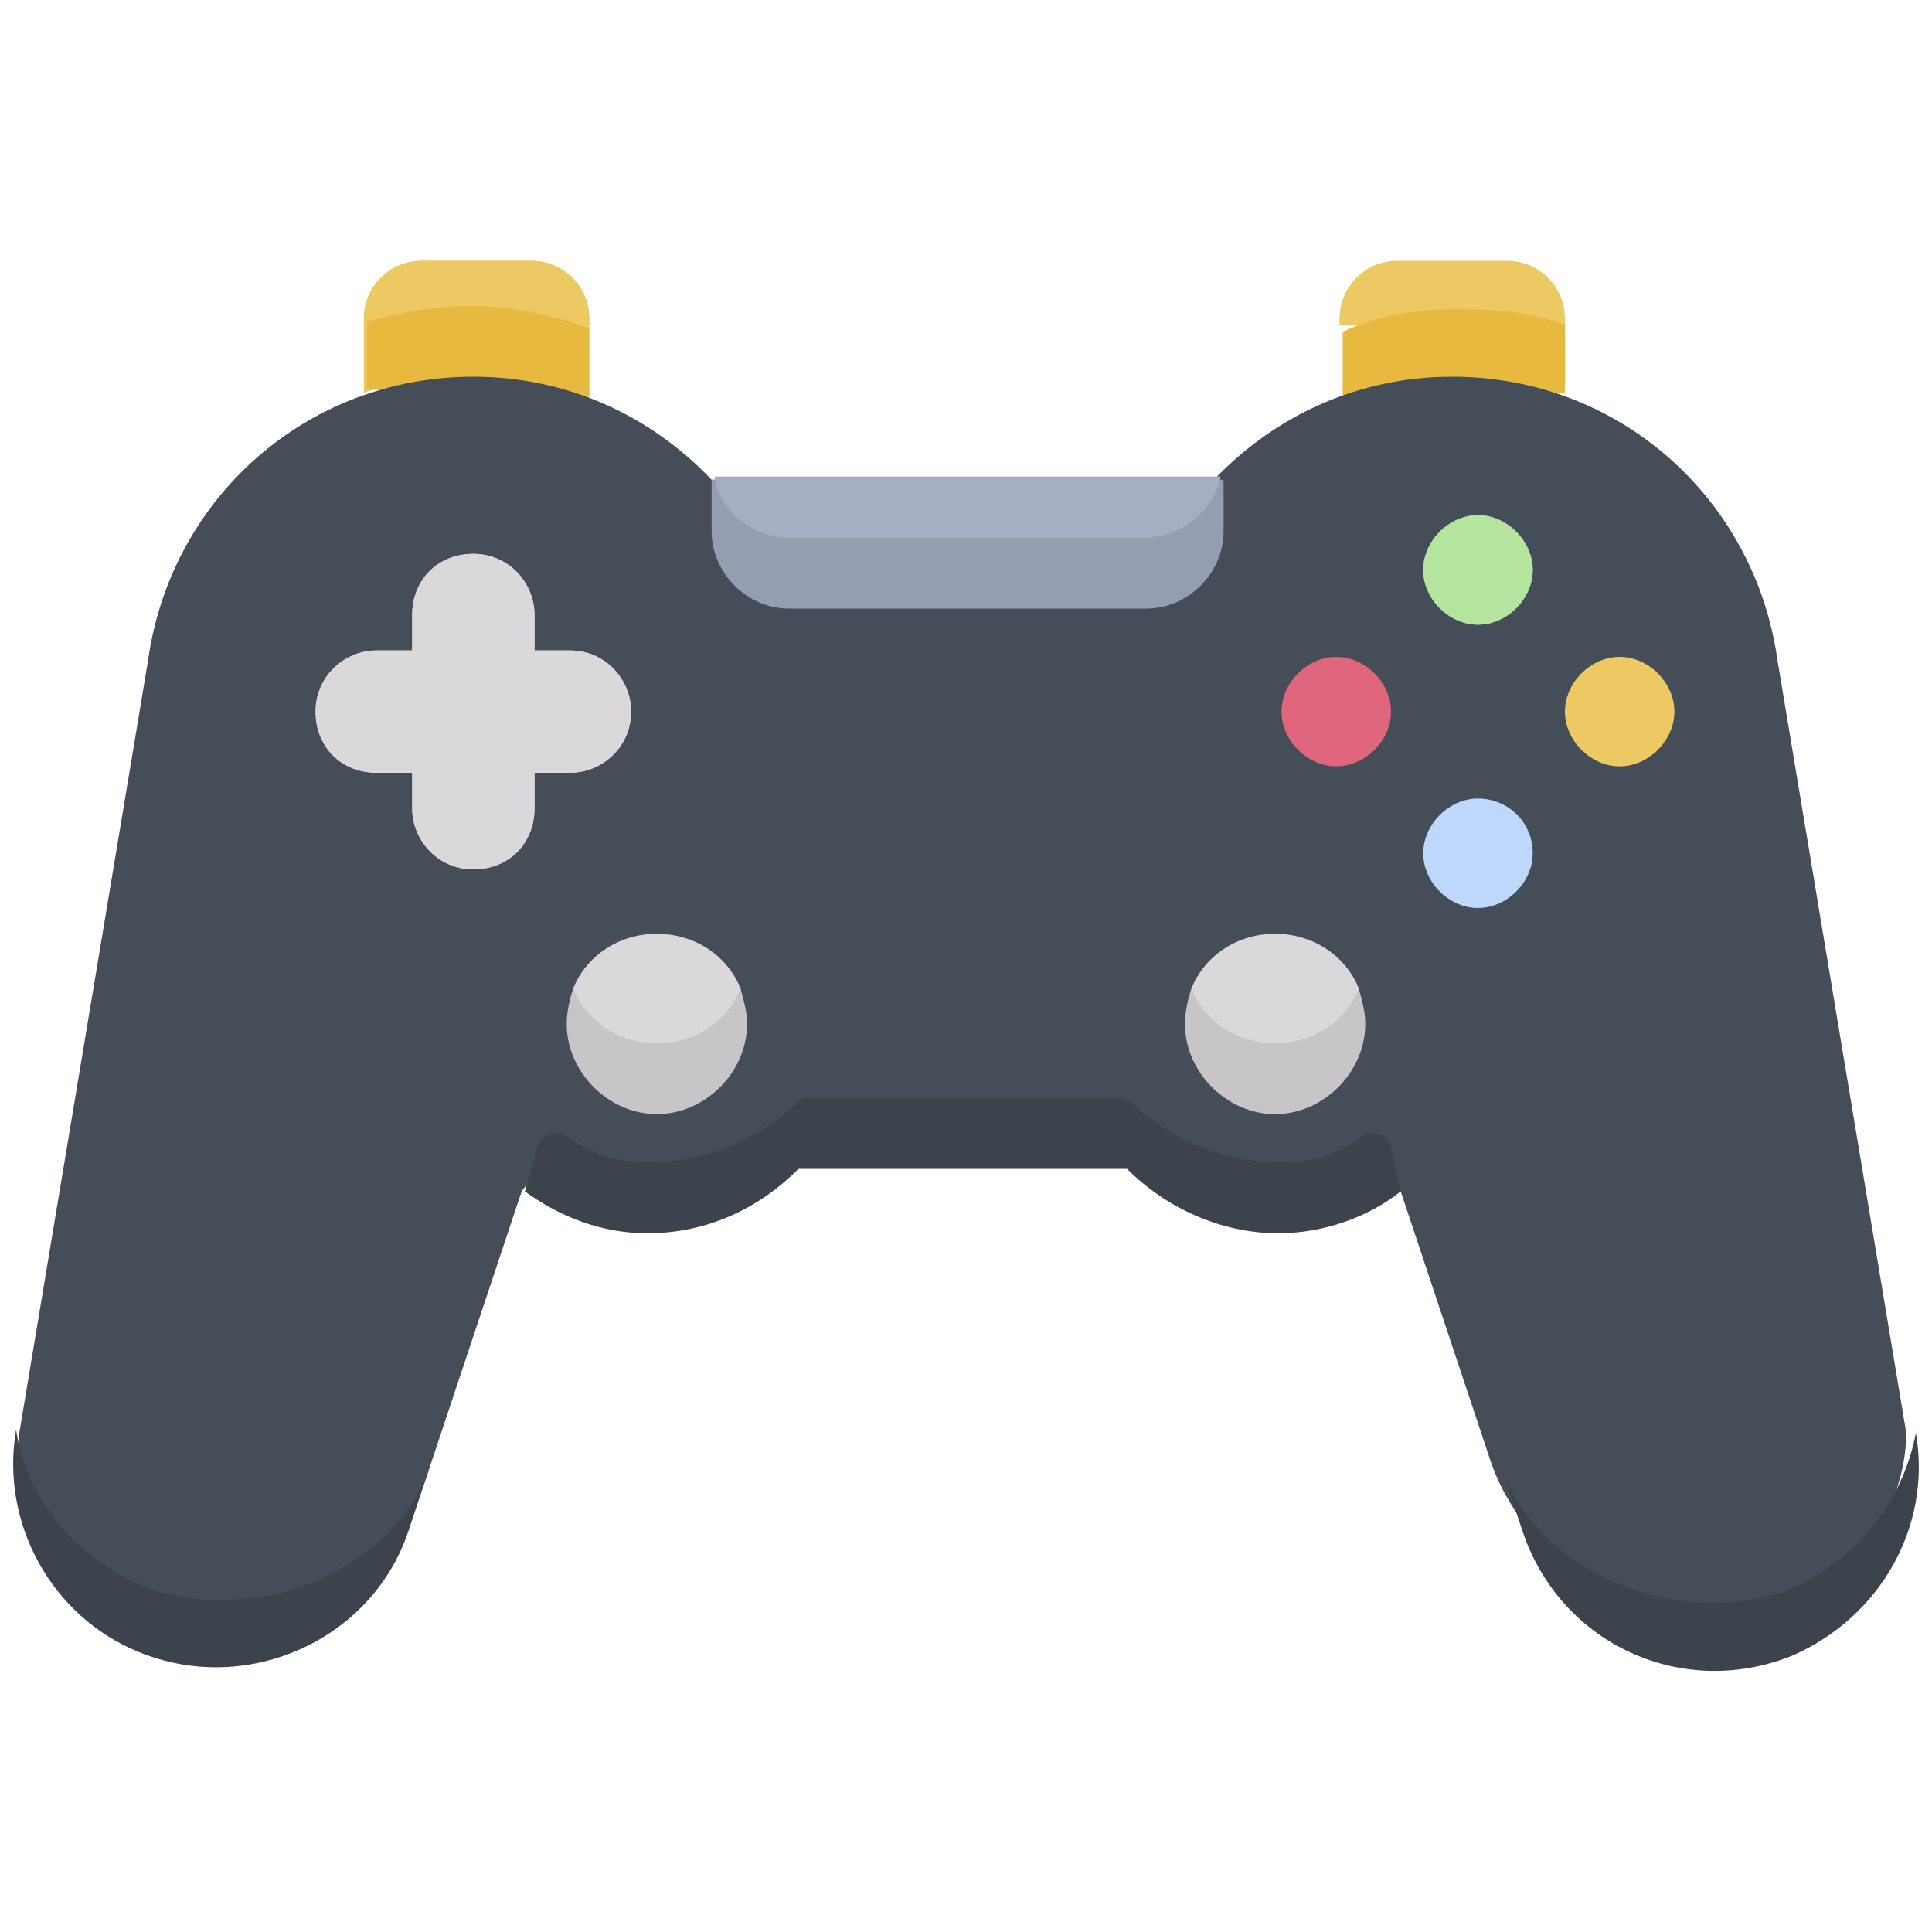 <?xml version="1.0" encoding="utf-8"?>
<!-- Generator: Adobe Illustrator 25.4.1, SVG Export Plug-In . SVG Version: 6.00 Build 0)  -->
<svg version="1.1" id="Capa_1" xmlns="http://www.w3.org/2000/svg" xmlns:xlink="http://www.w3.org/1999/xlink" x="0px" y="0px"
	 width="60px" height="60px" viewBox="0 0 60 60" style="enable-background:new 0 0 60 60;" xml:space="preserve">
<style type="text/css">
	.st0{fill:#EDC963;}
	.st1{fill:#E7B93E;}
	.st2{fill:#454D58;}
	.st3{fill:#3C434C;}
	.st4{fill:#DAD8DB;}
	.st5{fill:#B3E59F;}
	.st6{fill:#C4DBF9;}
	.st7{fill:#BED8FB;}
	.st8{fill:#DF667C;}
	.st9{fill:#A6AEC4;}
	.st10{fill:#C8C5C9;}
	.st11{fill:#959DB0;}
</style>
<g>
	<path class="st0" d="M18.3,10.2V9.9c0-1-0.8-1.8-1.8-1.8h-3.4c-1,0-1.8,0.8-1.8,1.8v0.1L18.3,10.2z"/>
	<path class="st0" d="M48.6,10.1V9.9c0-1-0.8-1.8-1.8-1.8h-3.4c-1,0-1.8,0.8-1.8,1.8v0.2L48.6,10.1z"/>
	<path class="st1" d="M48.6,12.2v-2.1c-1-0.4-2.1-0.5-3.3-0.5c-1.3,0-2.5,0.2-3.6,0.7v2.1L48.6,12.2z"/>
	<path class="st0" d="M14.7,11.7c1.3,0,2.5,0.2,3.6,0.7V9.9c0-1-0.8-1.8-1.8-1.8h-3.4c-1,0-1.8,0.8-1.8,1.8v2.3
		C12.4,11.8,13.5,11.7,14.7,11.7z"/>
	<path class="st1" d="M18.3,12.3v-2.1c-1.1-0.4-2.4-0.7-3.6-0.7c-1.2,0-2.3,0.2-3.3,0.5v2.1L18.3,12.3z"/>
	<path class="st2" d="M4.3,50.1c5.4,2.4,8-1.2,9.1-4.7l2.8-8.4c0,0,0,0,0,0l0,0l0.6-0.8c0,0,1.7,0.9,3.2,0.9c1.8,0,3.4-0.7,4.6-1.8
		c0.1-0.1,0.3-0.2,0.4-0.2h9.7c0.2,0,0.3,0.1,0.4,0.2c1.2,1.1,2.8,1.8,4.6,1.8c1.5,0,3.2-0.9,3.2-0.9l0.6,0.8l2.8,8.4
		c1.2,3.5,5.8,6.3,9.1,4.9c2-0.9,3.8-3.4,3.8-5.8l-4-24l0,0c-0.7-5-4.9-8.8-10.1-8.8c-2.9,0-5.5,1.2-7.4,3.2H22.1
		c-1.9-2-4.5-3.2-7.4-3.2c-5.2,0-9.4,3.8-10.1,8.8l0,0l-4,24l0,0C0.4,47.4,2.3,49.2,4.3,50.1L4.3,50.1z"/>
	<g>
		<path class="st3" d="M4.3,49.2c-2-0.9-3.5-2.7-3.8-4.8l0,0c-0.5,2.9,1.1,5.8,3.8,6.9c3.4,1.4,7.3-0.4,8.4-3.8l0.7-2.1
			C12.3,48.9,7.7,50.6,4.3,49.2z"/>
		<path class="st3" d="M59.5,44.5c-0.4,2.1-1.8,3.9-3.8,4.8c-3.4,1.4-8-0.4-9.1-3.8l0.7,2.1c1.2,3.5,5,5.2,8.4,3.8
			C58.4,50.2,60,47.4,59.5,44.5L59.5,44.5z"/>
		<path class="st3" d="M43.2,35.6c-0.1-0.4-0.6-0.5-0.9-0.3c-0.7,0.5-1.4,0.8-2.5,0.8c-1.8,0-3.4-0.7-4.6-1.8
			c-0.1-0.1-0.3-0.2-0.4-0.2h-9.7c-0.2,0-0.3,0.1-0.4,0.2c-1.2,1.1-2.8,1.8-4.6,1.8c-1.1,0-1.7-0.3-2.5-0.8
			c-0.3-0.2-0.8-0.1-0.9,0.3L16.3,37c1.1,0.8,2.4,1.3,3.8,1.3c1.9,0,3.5-0.8,4.7-2h10.2c1.2,1.2,2.9,2,4.7,2c1.4,0,2.8-0.5,3.8-1.3
			L43.2,35.6z"/>
	</g>
	<path class="st4" d="M17.8,30.7c0,1.1,1.4,2.8,2.6,2.8s2.6-1.7,2.6-2.8c-0.4-1-1.4-1.7-2.6-1.7S18.2,29.7,17.8,30.7z"/>
	<path class="st5" d="M17.7,20.2h-1.1v-1.1c0-1-0.8-1.9-1.9-1.9s-1.9,0.8-1.9,1.9v1.1h-1.1c-1,0-1.9,0.8-1.9,1.9s0.8,1.9,1.9,1.9
		h1.1v1.1c0,1,0.8,1.9,1.9,1.9s1.9-0.8,1.9-1.9V24h1.1c1,0,1.9-0.8,1.9-1.9C19.6,21.1,18.8,20.2,17.7,20.2z"/>
	<path class="st4" d="M17.7,20.2h-1.1v-1.1c0-1-0.8-1.9-1.9-1.9s-1.9,0.8-1.9,1.9v1.1h-1.1c-1,0-1.9,0.8-1.9,1.9s0.8,1.9,1.9,1.9
		h1.1v1.1c0,1,0.8,1.9,1.9,1.9s1.9-0.8,1.9-1.9V24h1.1c1,0,1.9-0.8,1.9-1.9C19.6,21.1,18.8,20.2,17.7,20.2z"/>
	<path class="st6" d="M45.9,16c-0.9,0-1.7,0.8-1.7,1.7s0.8,1.7,1.7,1.7s1.7-0.8,1.7-1.7S46.8,16,45.9,16z"/>
	<path class="st5" d="M45.9,16c-0.9,0-1.7,0.8-1.7,1.7s0.8,1.7,1.7,1.7s1.7-0.8,1.7-1.7S46.8,16,45.9,16z"/>
	<path class="st7" d="M45.9,24.8c-0.9,0-1.7,0.8-1.7,1.7c0,0.9,0.8,1.7,1.7,1.7s1.7-0.8,1.7-1.7C47.6,25.5,46.8,24.8,45.9,24.8z"/>
	<path class="st0" d="M52,22.1c0-0.9-0.8-1.7-1.7-1.7s-1.7,0.8-1.7,1.7c0,0.9,0.8,1.7,1.7,1.7C51.2,23.8,52,23,52,22.1z"/>
	<path class="st8" d="M43.2,22.1c0-0.9-0.8-1.7-1.7-1.7c-0.9,0-1.7,0.8-1.7,1.7c0,0.9,0.8,1.7,1.7,1.7C42.4,23.8,43.2,23,43.2,22.1z
		"/>
	<path class="st9" d="M24.5,17.7h11.1c1.1,0,2.3-1.9,2.3-2.9H22.2C22.2,15.9,23.3,17.7,24.5,17.7L24.5,17.7z"/>
	<path class="st10" d="M20.4,32.4c-1.2,0-2.2-0.7-2.6-1.7c-0.1,0.3-0.2,0.7-0.2,1.1c0,1.5,1.3,2.8,2.8,2.8s2.8-1.3,2.8-2.8
		c0-0.4-0.1-0.7-0.2-1.1C22.6,31.7,21.6,32.4,20.4,32.4L20.4,32.4z"/>
	<path class="st4" d="M37,30.7c0,1.1,1.4,2.8,2.6,2.8c1.2,0,2.6-1.7,2.6-2.8c-0.4-1-1.4-1.7-2.6-1.7C38.4,29,37.4,29.7,37,30.7z"/>
	<path class="st10" d="M39.6,32.4c-1.2,0-2.2-0.7-2.6-1.7c-0.1,0.3-0.2,0.7-0.2,1.1c0,1.5,1.3,2.8,2.8,2.8s2.8-1.3,2.8-2.8
		c0-0.4-0.1-0.7-0.2-1.1C41.8,31.7,40.8,32.4,39.6,32.4L39.6,32.4z"/>
	<path class="st11" d="M35.5,16.7H24.5c-1.1,0-2.1-0.8-2.3-1.8h-0.1v1.6c0,1.3,1.1,2.4,2.4,2.4h11.1c1.3,0,2.4-1.1,2.4-2.4v-1.6
		h-0.1C37.6,15.9,36.7,16.7,35.5,16.7L35.5,16.7z"/>
</g>
</svg>
